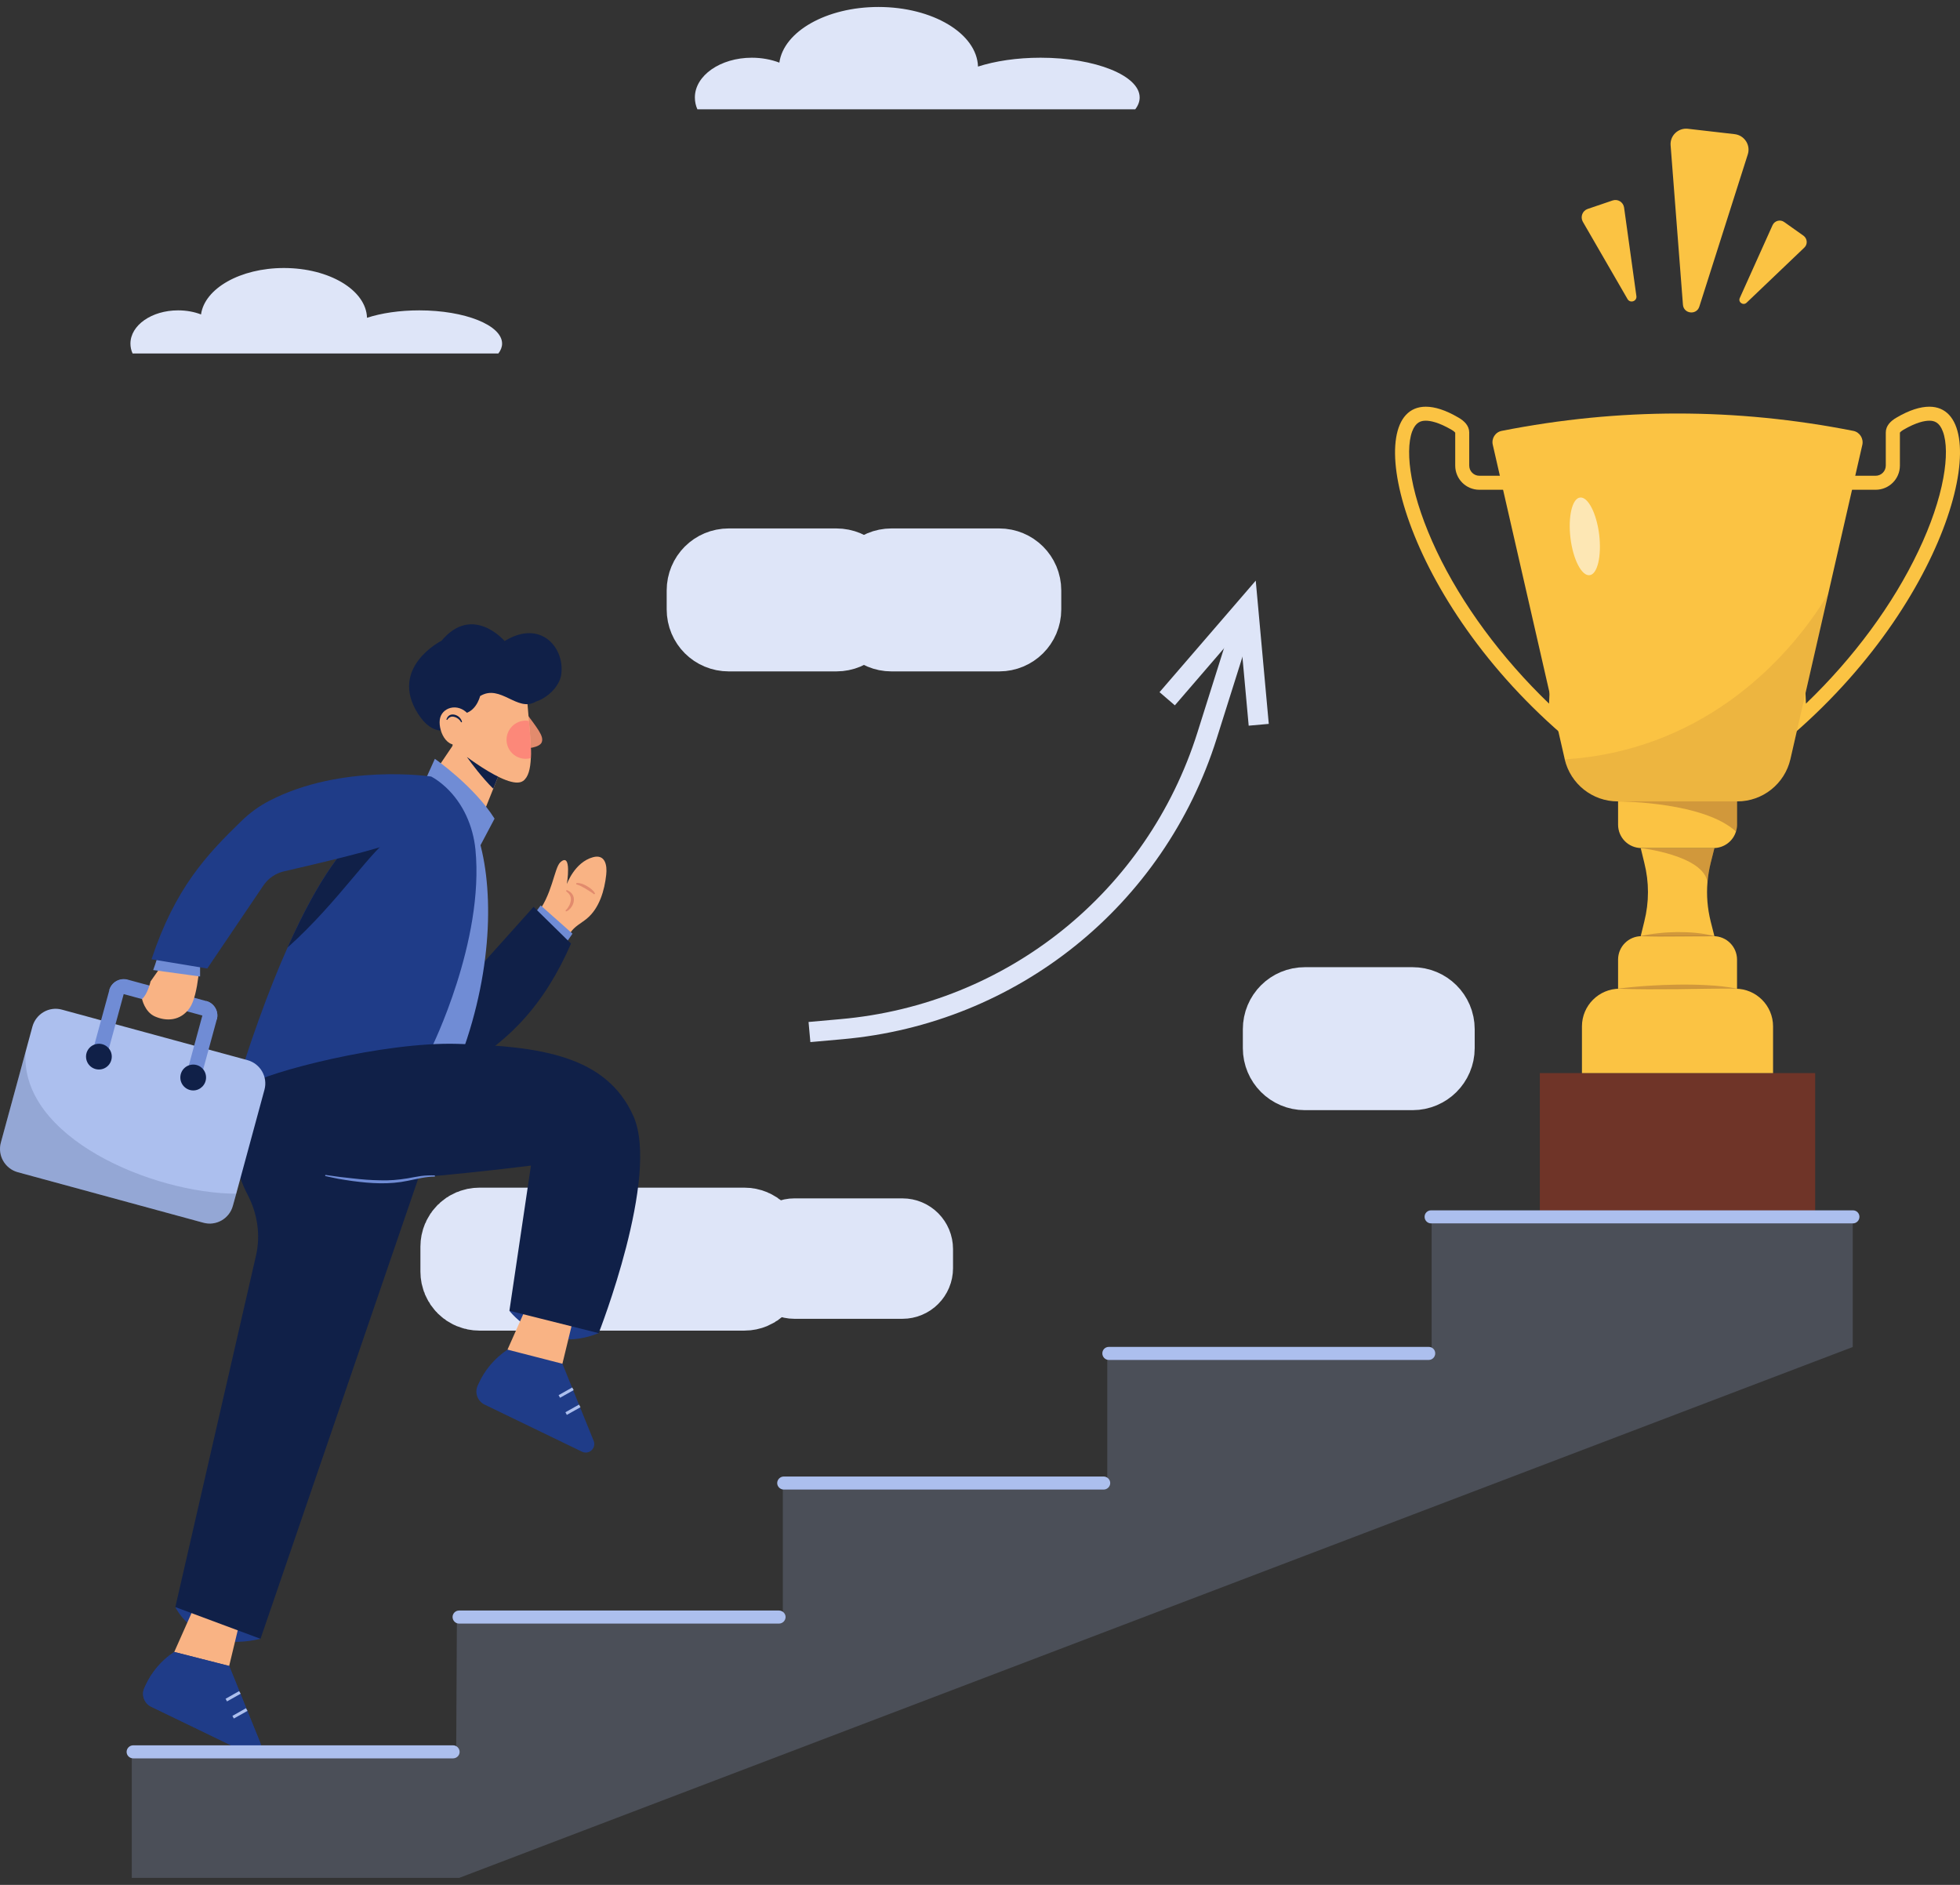 <svg xmlns="http://www.w3.org/2000/svg" width="104" height="100" viewBox="0 0 104 100" fill="none"><rect x="0" y="0" width="104" height="100" fill="#333333" stroke="none"/><path d="M39.5 68.094H25.436C25.087 68.094 24.808 67.815 24.808 67.465V66.138C24.808 65.789 25.087 65.51 25.436 65.51H39.5C39.849 65.51 40.129 65.789 40.129 66.138V67.465C40.129 67.815 39.849 68.094 39.5 68.094Z" stroke="#DEE5F8" stroke-width="5" stroke-miterlimit="10"></path><path d="M47.882 68.068H42.154C41.723 68.068 41.367 67.713 41.367 67.281V66.271C41.367 65.833 41.723 65.478 42.154 65.478H47.882C48.32 65.478 48.669 65.833 48.669 66.271V67.281C48.669 67.713 48.32 68.068 47.882 68.068Z" stroke="#DEE5F8" stroke-width="3.8" stroke-miterlimit="10"></path><path d="M44.383 33.12H38.662C38.224 33.12 37.875 32.771 37.875 32.333V31.323C37.875 30.885 38.224 30.536 38.662 30.536H44.383C44.821 30.536 45.177 30.885 45.177 31.323V32.333C45.177 32.771 44.821 33.12 44.383 33.12Z" stroke="#DEE5F8" stroke-width="5" stroke-miterlimit="10"></path><path d="M53.024 33.12H47.297C46.865 33.12 46.51 32.771 46.51 32.333V31.323C46.51 30.885 46.865 30.536 47.297 30.536H53.024C53.456 30.536 53.812 30.885 53.812 31.323V32.333C53.812 32.771 53.456 33.12 53.024 33.12Z" stroke="#DEE5F8" stroke-width="5" stroke-miterlimit="10"></path><path d="M74.955 56.398H69.235C68.796 56.398 68.447 56.042 68.447 55.61V54.601C68.447 54.163 68.796 53.813 69.235 53.813H74.955C75.394 53.813 75.749 54.163 75.749 54.601V55.61C75.749 56.042 75.394 56.398 74.955 56.398Z" stroke="#DEE5F8" stroke-width="5" stroke-miterlimit="10"></path><path fill-rule="evenodd" clip-rule="evenodd" d="M95.153 38.949L94.696 28.822L97.281 25.241H99.522C99.82 25.241 100.062 25 100.062 24.701V22.949C100.062 22.587 100.322 22.333 100.633 22.155C101.312 21.755 101.897 21.577 102.373 21.577C105.878 21.577 103.833 31.419 95.153 38.949ZM102.373 22.32C102.125 22.32 101.687 22.403 101.008 22.796C100.868 22.879 100.817 22.942 100.811 22.955V24.701C100.811 25.412 100.233 25.984 99.522 25.984H97.662L95.452 29.044L95.826 37.33C98.36 34.898 100.449 32.066 101.795 29.228C102.449 27.857 102.906 26.517 103.116 25.355C103.306 24.32 103.3 23.444 103.09 22.892C102.906 22.39 102.62 22.32 102.373 22.32Z" fill="#FBC343"></path><path fill-rule="evenodd" clip-rule="evenodd" d="M77.388 22.155C77.699 22.333 77.959 22.587 77.959 22.949V24.701C77.959 25 78.2 25.241 78.499 25.241H80.74L83.331 28.822L82.867 38.949C74.188 31.419 72.143 21.577 75.654 21.577C76.13 21.577 76.708 21.755 77.388 22.155ZM75.654 22.32C75.4 22.32 75.121 22.39 74.93 22.892C74.727 23.444 74.715 24.32 74.905 25.355C75.115 26.517 75.578 27.857 76.226 29.228C77.572 32.066 79.667 34.898 82.194 37.33L82.569 29.044L80.359 25.984H78.499C77.788 25.984 77.216 25.412 77.216 24.701V22.955C77.204 22.942 77.159 22.879 77.013 22.796C76.334 22.403 75.902 22.32 75.654 22.32Z" fill="#FBC343"></path><path d="M96.315 64.512H81.705V56.931H96.315V64.512Z" fill="#6F3428"></path><path d="M94.081 56.931H83.94V54.454C83.94 53.349 84.836 52.454 85.941 52.454H92.08C93.185 52.454 94.081 53.349 94.081 54.454V56.931Z" fill="#FBC343"></path><path d="M92.169 52.454H85.857V50.911C85.857 50.226 86.41 49.667 87.102 49.667H90.924C91.61 49.667 92.169 50.226 92.169 50.911V52.454Z" fill="#FBC343"></path><path d="M90.772 48.892L90.969 49.666H87.058L87.248 48.892C87.508 47.85 87.508 46.809 87.248 45.774L87.058 44.993H90.969L90.772 45.774C90.687 46.117 90.63 46.46 90.601 46.803C90.541 47.497 90.599 48.193 90.772 48.892Z" fill="#FBC343"></path><path opacity="0.3" d="M90.969 44.993L90.772 45.774C90.687 46.117 90.63 46.46 90.601 46.803C90.385 45.374 87.058 44.993 87.058 44.993H90.969Z" fill="#6F3428"></path><path d="M92.169 42.212V43.748C92.169 43.876 92.15 43.998 92.112 44.117C91.959 44.625 91.483 44.993 90.918 44.993H87.102C86.41 44.993 85.857 44.441 85.857 43.748V42.212H92.169Z" fill="#FBC343"></path><path opacity="0.3" d="M92.169 42.212V43.748C92.169 43.876 92.15 43.998 92.112 44.117C90.429 42.568 86.143 42.523 85.857 42.517V42.212H92.169Z" fill="#6F3428"></path><path d="M98.817 23.602L97.007 31.507L95.001 40.276C94.696 41.59 93.528 42.517 92.182 42.517H85.839C84.499 42.517 83.337 41.596 83.026 40.288C83.026 40.282 83.026 40.282 83.026 40.276L79.21 23.602C79.127 23.265 79.343 22.923 79.686 22.859C85.904 21.632 92.121 21.632 98.335 22.859C98.677 22.923 98.893 23.265 98.817 23.602Z" fill="#FBC343"></path><path opacity="0.6" d="M84.855 28.364C84.988 29.5 84.766 30.466 84.347 30.516C83.927 30.567 83.47 29.685 83.331 28.548C83.197 27.412 83.419 26.446 83.839 26.396C84.258 26.345 84.715 27.227 84.855 28.364Z" fill="white"></path><path opacity="0.1" d="M97.008 31.508L95.001 40.276C94.697 41.591 93.528 42.518 92.182 42.518H85.839C84.499 42.518 83.338 41.597 83.026 40.289C90.004 39.851 94.639 35.432 97.008 31.508Z" fill="#6F3428"></path><g opacity="0.3"><path d="M87.058 49.666C87.375 49.59 87.699 49.539 88.029 49.507C88.353 49.469 88.683 49.456 89.013 49.45C89.667 49.45 90.334 49.495 90.969 49.666C90.639 49.679 90.315 49.679 89.991 49.679L89.013 49.685C88.366 49.691 87.712 49.698 87.058 49.666Z" fill="#6F3428"></path></g><g opacity="0.3"><path d="M85.857 52.453C86.905 52.314 87.959 52.257 89.013 52.238C89.54 52.231 90.067 52.238 90.594 52.269C91.121 52.295 91.648 52.346 92.169 52.453C91.642 52.434 91.115 52.447 90.588 52.453L89.013 52.479C87.959 52.485 86.911 52.498 85.857 52.453Z" fill="#6F3428"></path></g><path d="M86.175 11.005L86.829 15.709C86.867 15.982 86.499 16.109 86.359 15.868L83.984 11.76C83.845 11.506 83.965 11.182 84.238 11.087L85.565 10.636C85.838 10.541 86.13 10.719 86.175 11.005Z" fill="#FBC343"></path><path d="M92.74 8.191L90.168 16.268C90.022 16.731 89.337 16.655 89.299 16.166L88.645 7.715C88.6 7.201 89.045 6.775 89.559 6.832L92.048 7.118C92.562 7.182 92.899 7.696 92.74 8.191Z" fill="#FBC343"></path><path d="M95.738 13.138L92.677 16.059C92.499 16.23 92.214 16.034 92.315 15.811L94.055 11.944C94.163 11.71 94.461 11.627 94.671 11.779L95.693 12.503C95.903 12.656 95.928 12.96 95.738 13.138Z" fill="#FBC343"></path><path d="M26.776 37.02C28.148 37.877 29.608 36.772 29.773 35.826C30.008 34.429 28.732 32.81 26.776 34.01C26.776 34.01 25.081 32.023 23.43 33.991C23.43 33.991 20.617 35.407 22.179 37.864C23.735 40.321 25.697 36.975 25.697 36.975L26.776 37.02Z" fill="#102048"></path><path d="M27.773 37.637C28.529 38.653 28.859 39.046 28.751 39.364C28.65 39.681 27.894 39.707 27.894 39.707L27.773 37.637Z" fill="#E28B6D"></path><path d="M26.604 40.766L26.173 41.845L24.503 46.017L21.811 42.829L24.35 39.07L25.868 40.213L26.604 40.766Z" fill="#F9B384"></path><path d="M26.605 40.765L26.173 41.845C25.583 41.261 25.011 40.499 24.776 40.162L25.869 40.213L26.605 40.765Z" fill="#102048"></path><path d="M28.167 40.22C28.142 40.791 28.034 41.236 27.755 41.433C26.954 41.998 24.021 39.585 24.021 39.585L23.824 36.194L27.945 36.486C27.951 37.032 28.015 37.642 28.066 38.252C28.129 38.956 28.193 39.655 28.167 40.22Z" fill="#F9B384"></path><path d="M24.205 37.857C25.215 38.048 25.475 36.93 25.475 36.93C26.554 36.27 27.45 37.8 28.421 37.229L28.567 35.279L24.294 35.063L22.751 36.054L23.189 37.241L24.205 37.857Z" fill="#102048"></path><path d="M24.84 37.883C24.294 37.261 23.418 37.528 23.335 38.188C23.253 38.848 23.799 39.966 24.681 39.318L24.84 37.883Z" fill="#F9B384"></path><path d="M28.167 40.22C28.082 40.245 27.991 40.258 27.894 40.258C27.335 40.258 26.878 39.807 26.878 39.248C26.878 38.69 27.335 38.232 27.894 38.232C27.953 38.232 28.01 38.239 28.065 38.252C28.129 38.956 28.192 39.655 28.167 40.22Z" fill="#FC8879"></path><path d="M24.466 38.322C24.434 38.246 24.377 38.189 24.32 38.138C24.25 38.093 24.186 38.049 24.11 38.036C24.034 38.011 23.958 38.011 23.894 38.043C23.831 38.068 23.773 38.125 23.729 38.195L23.685 38.176C23.71 38.093 23.761 37.998 23.85 37.947C23.939 37.897 24.047 37.897 24.142 37.922C24.231 37.947 24.32 37.998 24.383 38.062C24.447 38.132 24.504 38.214 24.516 38.309L24.466 38.322Z" fill="#102048"></path><path d="M28.421 48.563C29.31 47.528 29.399 46.049 29.735 45.744C30.364 45.179 30.078 46.906 30.078 46.906C30.078 46.906 30.485 45.744 31.469 45.477C32.11 45.306 32.224 45.903 32.167 46.404C32.078 47.236 31.805 48.188 31.132 48.741C30.846 48.976 30.478 49.154 30.275 49.471C30.154 49.655 30.053 49.858 29.996 50.062L28.421 48.563Z" fill="#F9B384"></path><path d="M28.275 48.595L28.688 48.036L30.377 49.535L29.907 50.214L28.275 48.595Z" fill="#708CD5"></path><path d="M22.954 54.086L28.313 48.111L30.3 50.061C28.878 53.299 26.992 55.375 23.97 56.962L22.954 54.086Z" fill="#102048"></path><path d="M30.573 46.854C30.681 46.835 30.783 46.861 30.878 46.886C30.973 46.918 31.062 46.962 31.145 47.013C31.234 47.06 31.314 47.115 31.386 47.178C31.462 47.248 31.532 47.305 31.576 47.419L31.519 47.445C31.468 47.394 31.38 47.343 31.303 47.292C31.227 47.242 31.149 47.193 31.069 47.146C30.988 47.1 30.908 47.055 30.827 47.013C30.745 46.975 30.662 46.937 30.58 46.918L30.573 46.854Z" fill="#E28B6D"></path><path d="M30.066 47.217C30.174 47.261 30.282 47.325 30.358 47.426C30.434 47.528 30.466 47.668 30.447 47.795C30.434 47.922 30.383 48.036 30.314 48.131C30.237 48.233 30.155 48.322 30.028 48.36L30.009 48.296C30.085 48.245 30.142 48.15 30.193 48.061C30.244 47.966 30.276 47.871 30.288 47.776C30.301 47.68 30.288 47.585 30.244 47.502C30.199 47.414 30.117 47.344 30.034 47.274L30.066 47.217Z" fill="#E28B6D"></path><path d="M11.506 54.087L5.798 52.532C5.912 52.106 6.35 51.859 6.776 51.973L10.947 53.11C11.366 53.224 11.62 53.662 11.506 54.087Z" fill="#708CD5"></path><path d="M9.303 85.262C9.303 85.262 10.465 87.745 13.823 86.945L12.204 84.799L9.303 85.262Z" fill="#1F3C88"></path><path d="M10.439 84.959L9.245 87.645L10.547 89.702L12.159 88.388L12.871 85.429L10.439 84.959Z" fill="#F9B384"></path><path d="M9.245 87.642L12.16 88.385L13.817 92.48C13.969 92.861 13.569 93.236 13.201 93.051L8.026 90.55C7.652 90.372 7.487 89.921 7.664 89.546L7.709 89.445C8.039 88.715 8.572 88.086 9.245 87.642Z" fill="#1F3C88"></path><path d="M9.245 87.642L12.16 88.385L13.817 92.48C13.969 92.861 13.569 93.236 13.201 93.051L8.026 90.55C7.652 90.372 7.487 89.921 7.664 89.546L7.709 89.445C8.039 88.715 8.572 88.086 9.245 87.642Z" fill="#1F3C88"></path><path d="M12.046 90.266L11.97 90.126L12.687 89.72L12.77 89.859L12.046 90.266Z" fill="#ACBFEE"></path><path d="M12.408 91.174L12.332 91.034L13.05 90.628L13.132 90.768L12.408 91.174Z" fill="#ACBFEE"></path><path d="M13.182 57.56C12.617 58.887 11.855 60.931 13.138 63.382C13.659 64.379 13.836 65.522 13.582 66.62L9.303 85.262L13.823 86.945L23.075 59.953L13.182 57.56Z" fill="#102048"></path><path d="M25.284 44.138C26.198 46.76 26.223 51.236 24.484 55.967L21.811 56.729L22.884 47.973L25.284 44.138Z" fill="#708CD5"></path><path d="M22.344 41.883L23.074 40.258C23.074 40.258 25.157 41.706 26.242 43.432L24.972 45.833L22.344 41.883Z" fill="#708CD5"></path><path d="M22.884 55.617C15.766 55.388 12.045 59.376 12.07 59.223C13.213 55.337 14.293 52.436 15.258 50.271C17.01 46.334 18.382 44.816 19.099 44.245C19.448 43.966 19.639 43.915 19.639 43.915L22.877 41.197C23.157 41.343 23.423 41.553 23.665 41.775C24.579 42.632 25.099 43.82 25.227 45.064C25.709 49.934 22.884 55.617 22.884 55.617Z" fill="#1F3C88"></path><path d="M20.826 44.398C19.791 44.95 17.988 47.833 15.258 50.271C17.01 46.334 18.382 44.817 19.099 44.245L20.826 44.398Z" fill="#102048"></path><path d="M9.131 50.442L7.988 52.068C7.988 52.068 7.842 52.734 7.537 53.001C7.537 53.001 7.677 53.681 8.21 53.922C8.82 54.195 9.575 54.176 10.064 53.477C10.553 52.779 10.617 50.709 10.617 50.709L9.131 50.442Z" fill="#F9B384"></path><path d="M8.344 50.779C8.344 50.88 8.128 51.465 8.128 51.465L10.617 51.807V50.709L8.344 50.779Z" fill="#708CD5"></path><path d="M22.878 41.198C22.878 41.198 18.141 40.487 14.287 42.487C13.747 42.766 13.252 43.128 12.814 43.554C10.954 45.357 9.29 47.128 8.039 50.894L10.998 51.383L13.982 46.97C14.236 46.595 14.63 46.328 15.074 46.227C16.655 45.865 20.439 44.976 21.036 44.633L22.878 41.198Z" fill="#1F3C88"></path><path d="M27.03 69.541C27.03 69.541 28.814 71.915 31.767 70.728L29.799 68.633L27.03 69.541Z" fill="#1F3C88"></path><path d="M28.121 68.917L26.928 71.603L28.229 73.66L29.842 72.352L30.56 69.393L28.121 68.917Z" fill="#F9B384"></path><path d="M26.928 71.603L29.843 72.352L31.5 76.441C31.652 76.828 31.259 77.196 30.884 77.019L25.709 74.517C25.334 74.333 25.176 73.888 25.347 73.507L25.392 73.412C25.722 72.676 26.255 72.053 26.928 71.603Z" fill="#1F3C88"></path><path d="M29.716 74.157L29.64 74.018L30.363 73.611L30.44 73.751L29.716 74.157Z" fill="#ACBFEE"></path><path d="M30.077 75.065L30.001 74.925L30.725 74.519L30.801 74.658L30.077 75.065Z" fill="#ACBFEE"></path><path d="M13.182 57.559C14.153 56.886 20.357 55.261 24.293 55.381C28.668 55.508 32.179 56.01 33.608 59.21C35.036 62.417 31.767 70.728 31.767 70.728L27.03 69.541L28.173 61.839C28.173 61.839 22.179 62.594 19.322 62.626L13.182 57.559Z" fill="#102048"></path><path d="M23.074 62.423C22.585 62.423 22.122 62.55 21.639 62.645C21.157 62.747 20.655 62.785 20.166 62.778C19.671 62.772 19.182 62.721 18.7 62.658C18.452 62.626 18.211 62.582 17.969 62.544C17.728 62.493 17.493 62.448 17.252 62.391L17.265 62.334C17.506 62.366 17.747 62.398 17.988 62.436C18.23 62.461 18.471 62.493 18.712 62.518C19.201 62.575 19.684 62.613 20.166 62.62C20.655 62.639 21.138 62.594 21.614 62.518C21.855 62.474 22.09 62.429 22.338 62.391C22.585 62.359 22.833 62.353 23.074 62.359V62.423Z" fill="#708CD5"></path><path d="M14.033 57.814L12.534 63.332L12.356 63.973C12.172 64.653 11.467 65.059 10.788 64.869L0.94 62.189C0.261 61.999 -0.139 61.3 0.045 60.621L1.035 56.989L1.721 54.462C1.912 53.782 2.61 53.376 3.289 53.566L13.137 56.246C13.817 56.437 14.217 57.135 14.033 57.814Z" fill="#ACBFEE"></path><path d="M4.921 55.745L5.797 52.545C5.911 52.119 6.35 51.872 6.769 51.986L5.689 55.954L4.921 55.745Z" fill="#708CD5"></path><path d="M9.918 56.893L10.947 53.108C11.372 53.223 11.62 53.661 11.505 54.08L10.68 57.102L9.918 56.893Z" fill="#708CD5"></path><path d="M5.931 56.055C5.931 56.436 5.626 56.741 5.251 56.741C4.87 56.741 4.565 56.436 4.565 56.055C4.565 55.681 4.87 55.376 5.251 55.376C5.626 55.376 5.931 55.681 5.931 56.055Z" fill="#102048"></path><path d="M10.934 57.166C10.934 57.541 10.63 57.852 10.255 57.852C9.874 57.852 9.569 57.541 9.569 57.166C9.569 56.785 9.874 56.48 10.255 56.48C10.63 56.48 10.934 56.785 10.934 57.166Z" fill="#102048"></path><path opacity="0.15" d="M12.534 63.331L12.356 63.972C12.172 64.652 11.467 65.058 10.788 64.868L0.94 62.188C0.261 61.998 -0.139 61.299 0.045 60.62L1.359 55.801C1.029 60.36 8.128 63.319 12.534 63.331Z" fill="#102048"></path><path opacity="0.2" d="M98.309 64.721V71.464L24.363 99.63H6.991V93.148H24.205L24.224 89.573L24.243 85.992H41.538V78.842H58.752V71.871H75.965V64.715L98.309 64.721Z" fill="#ACBFEE"></path><path d="M58.56 79.027H41.589C41.398 79.027 41.239 78.868 41.239 78.684C41.239 78.494 41.398 78.335 41.589 78.335H58.56C58.751 78.335 58.91 78.494 58.91 78.684C58.91 78.868 58.751 79.027 58.56 79.027Z" fill="#ACBFEE"></path><path d="M75.812 72.15H58.834C58.644 72.15 58.491 71.991 58.491 71.801C58.491 71.61 58.644 71.458 58.834 71.458H75.812C76.003 71.458 76.155 71.61 76.155 71.801C76.155 71.991 76.003 72.15 75.812 72.15Z" fill="#ACBFEE"></path><path d="M98.321 64.905H75.933C75.742 64.905 75.59 64.746 75.59 64.556C75.59 64.365 75.742 64.213 75.933 64.213H98.321C98.511 64.213 98.664 64.365 98.664 64.556C98.664 64.746 98.511 64.905 98.321 64.905Z" fill="#ACBFEE"></path><path d="M41.335 86.137H24.357C24.166 86.137 24.014 85.979 24.014 85.788C24.014 85.604 24.166 85.445 24.357 85.445H41.335C41.525 85.445 41.684 85.604 41.684 85.788C41.684 85.979 41.525 86.137 41.335 86.137Z" fill="#ACBFEE"></path><path d="M24.039 93.288H7.067C6.877 93.288 6.718 93.135 6.718 92.945C6.718 92.754 6.877 92.596 7.067 92.596H24.039C24.23 92.596 24.388 92.754 24.388 92.945C24.388 93.135 24.23 93.288 24.039 93.288Z" fill="#ACBFEE"></path><path d="M42.999 55.287L42.903 54.22L44.605 54.068C53.443 53.287 60.872 47.312 63.539 38.855L65.717 31.946L66.739 32.27L64.561 39.178C61.767 48.048 53.97 54.315 44.7 55.135L42.999 55.287Z" fill="#DEE5F8"></path><path d="M66.257 38.5L65.793 33.414L62.339 37.421L61.526 36.722L66.631 30.805L67.323 38.405L66.257 38.5Z" fill="#DEE5F8"></path><path d="M26.642 18.232C26.642 18.409 26.572 18.587 26.445 18.752H7.035C6.959 18.587 6.921 18.409 6.921 18.232C6.921 17.254 8.051 16.466 9.448 16.466C9.892 16.466 10.305 16.543 10.667 16.682C10.858 15.305 12.75 14.219 15.061 14.219C17.474 14.219 19.429 15.393 19.474 16.86C20.229 16.613 21.195 16.466 22.248 16.466C24.674 16.466 26.642 17.254 26.642 18.232Z" fill="#DEE5F8"></path><path d="M60.472 5.17C60.472 5.393 60.389 5.602 60.237 5.799H37.004C36.916 5.602 36.871 5.393 36.871 5.17C36.871 4.008 38.224 3.062 39.893 3.062C40.42 3.062 40.922 3.158 41.354 3.323C41.582 1.672 43.849 0.37 46.611 0.37C49.494 0.37 51.837 1.78 51.894 3.532C52.802 3.24 53.951 3.062 55.215 3.062C58.116 3.062 60.472 4.008 60.472 5.17Z" fill="#DEE5F8"></path></svg>
